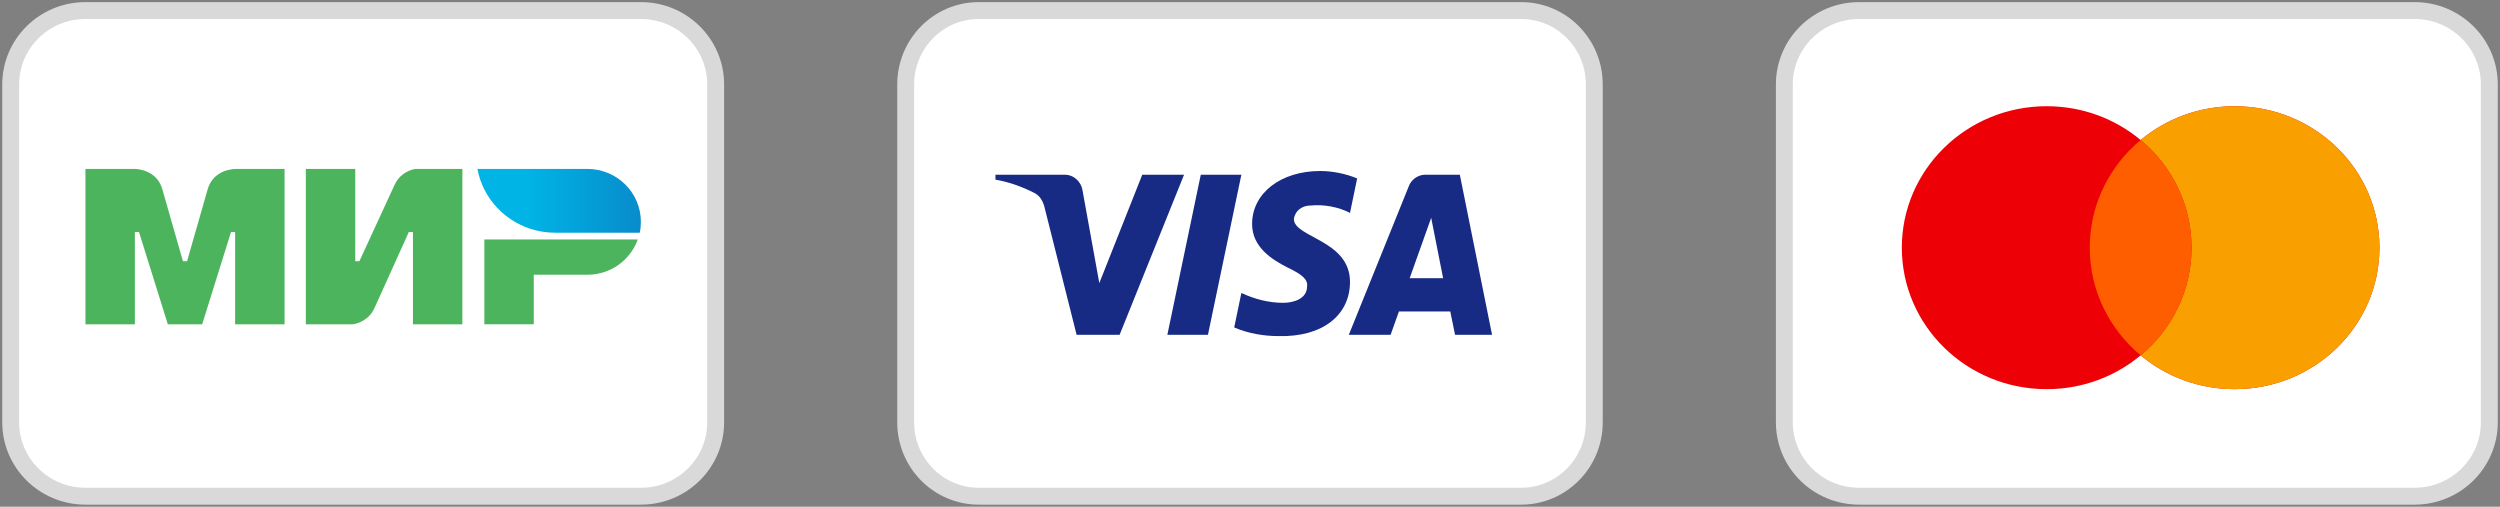 <?xml version="1.0" encoding="UTF-8"?> <svg xmlns="http://www.w3.org/2000/svg" width="148" height="30" viewBox="0 0 148 30" fill="none"><rect x="0" y="0" width="148" height="30" fill="#808080" stroke="none"/> <g clip-path="url(#clip0_126_54)"> <path d="M37.942 0.625H5.059C2.615 0.625 0.633 2.584 0.633 5V25C0.633 27.416 2.615 29.375 5.059 29.375H37.942C40.386 29.375 42.368 27.416 42.368 25V5C42.368 2.584 40.386 0.625 37.942 0.625Z" fill="white" stroke="#D9D9D9"></path> <path fill-rule="evenodd" clip-rule="evenodd" d="M13.919 10V10.004C13.915 10.004 12.635 10 12.293 11.209C11.981 12.318 11.098 15.379 11.074 15.463H10.83C10.83 15.463 9.928 12.334 9.611 11.205C9.269 9.996 7.985 10 7.985 10H5.059V19.2H7.985V13.736H8.107H8.229L9.936 19.2H11.968L13.675 13.74H13.919V19.2H16.846V10H13.919Z" fill="#4DB45E"></path> <path fill-rule="evenodd" clip-rule="evenodd" d="M24.609 10C24.609 10 23.751 10.076 23.349 10.964L21.276 15.463H21.032V10H18.105V19.2H20.869C20.869 19.2 21.768 19.119 22.17 18.235L24.202 13.736H24.446V19.2H27.373V10H24.609Z" fill="#4DB45E"></path> <path fill-rule="evenodd" clip-rule="evenodd" d="M28.673 14.176V19.198H31.599V16.265H34.77C36.152 16.265 37.322 15.393 37.757 14.176H28.673Z" fill="#4DB45E"></path> <path fill-rule="evenodd" clip-rule="evenodd" d="M34.77 10H28.263C28.588 11.752 29.917 13.158 31.636 13.616C32.026 13.72 32.437 13.776 32.86 13.776H37.875C37.92 13.567 37.94 13.354 37.94 13.133C37.94 11.402 36.522 10 34.77 10Z" fill="url(#paint0_linear_126_54)"></path> </g> <g clip-path="url(#clip1_126_54)"> <path d="M90.058 0.625H57.941C55.553 0.625 53.617 2.584 53.617 5V25C53.617 27.416 55.553 29.375 57.941 29.375H90.058C92.446 29.375 94.382 27.416 94.382 25V5C94.382 2.584 92.446 0.625 90.058 0.625Z" fill="white" stroke="#D9D9D9"></path> <path fill-rule="evenodd" clip-rule="evenodd" d="M66.28 19.822H63.736L61.828 12.24C61.737 11.891 61.545 11.583 61.262 11.438C60.556 11.072 59.778 10.782 58.93 10.635V10.343H63.029C63.594 10.343 64.019 10.782 64.089 11.291L65.079 16.76L67.622 10.343H70.096L66.28 19.822ZM71.51 19.822H69.107L71.086 10.343H73.489L71.51 19.822ZM76.598 12.969C76.668 12.459 77.093 12.167 77.588 12.167C78.365 12.093 79.213 12.24 79.92 12.604L80.344 10.563C79.637 10.271 78.859 10.124 78.153 10.124C75.821 10.124 74.124 11.438 74.124 13.26C74.124 14.646 75.326 15.374 76.175 15.812C77.093 16.25 77.446 16.542 77.376 16.979C77.376 17.635 76.668 17.927 75.963 17.927C75.114 17.927 74.265 17.708 73.489 17.343L73.065 19.385C73.913 19.749 74.831 19.896 75.68 19.896C78.295 19.968 79.92 18.656 79.92 16.687C79.92 14.208 76.598 14.062 76.598 12.969ZM88.33 19.822L86.422 10.343H84.372C83.948 10.343 83.524 10.635 83.382 11.072L79.849 19.822H82.323L82.817 18.437H85.856L86.139 19.822H88.33ZM84.726 12.896L85.432 16.468H83.453L84.726 12.896Z" fill="#172B85"></path> </g> <g clip-path="url(#clip2_126_54)"> <path d="M142.942 0.625H110.059C107.615 0.625 105.633 2.584 105.633 5V25C105.633 27.416 107.615 29.375 110.059 29.375H142.942C145.386 29.375 147.368 27.416 147.368 25V5C147.368 2.584 145.386 0.625 142.942 0.625Z" fill="white" stroke="#D9D9D9"></path> <path fill-rule="evenodd" clip-rule="evenodd" d="M126.726 21.037C125.229 22.285 123.286 23.038 121.163 23.038C116.427 23.038 112.588 19.288 112.588 14.663C112.588 10.037 116.427 6.288 121.163 6.288C123.286 6.288 125.229 7.041 126.726 8.289C128.223 7.041 130.166 6.288 132.289 6.288C137.025 6.288 140.864 10.037 140.864 14.663C140.864 19.288 137.025 23.038 132.289 23.038C130.166 23.038 128.223 22.285 126.726 21.037Z" fill="#ED0006"></path> <path fill-rule="evenodd" clip-rule="evenodd" d="M126.727 21.037C128.57 19.501 129.74 17.215 129.74 14.663C129.74 12.11 128.57 9.825 126.727 8.289C128.224 7.041 130.166 6.288 132.289 6.288C137.025 6.288 140.865 10.037 140.865 14.663C140.865 19.288 137.025 23.038 132.289 23.038C130.166 23.038 128.224 22.285 126.727 21.037Z" fill="#F9A000"></path> <path fill-rule="evenodd" clip-rule="evenodd" d="M126.726 21.037C128.57 19.501 129.739 17.215 129.739 14.663C129.739 12.11 128.57 9.825 126.726 8.289C124.882 9.825 123.713 12.11 123.713 14.663C123.713 17.215 124.882 19.501 126.726 21.037Z" fill="#FF5E00"></path> </g> <defs> <linearGradient id="paint0_linear_126_54" x1="28.264" y1="11.888" x2="37.94" y2="11.888" gradientUnits="userSpaceOnUse"> <stop offset="0.3" stop-color="#00B4E6"></stop> <stop offset="1" stop-color="#088CCB"></stop> </linearGradient> <clipPath id="clip0_126_54"> <rect width="43" height="30" fill="white"></rect> </clipPath> <clipPath id="clip1_126_54"> <rect width="42" height="30" fill="white" transform="translate(53)"></rect> </clipPath> <clipPath id="clip2_126_54"> <rect width="43" height="30" fill="white" transform="translate(105)"></rect> </clipPath> </defs> </svg> 